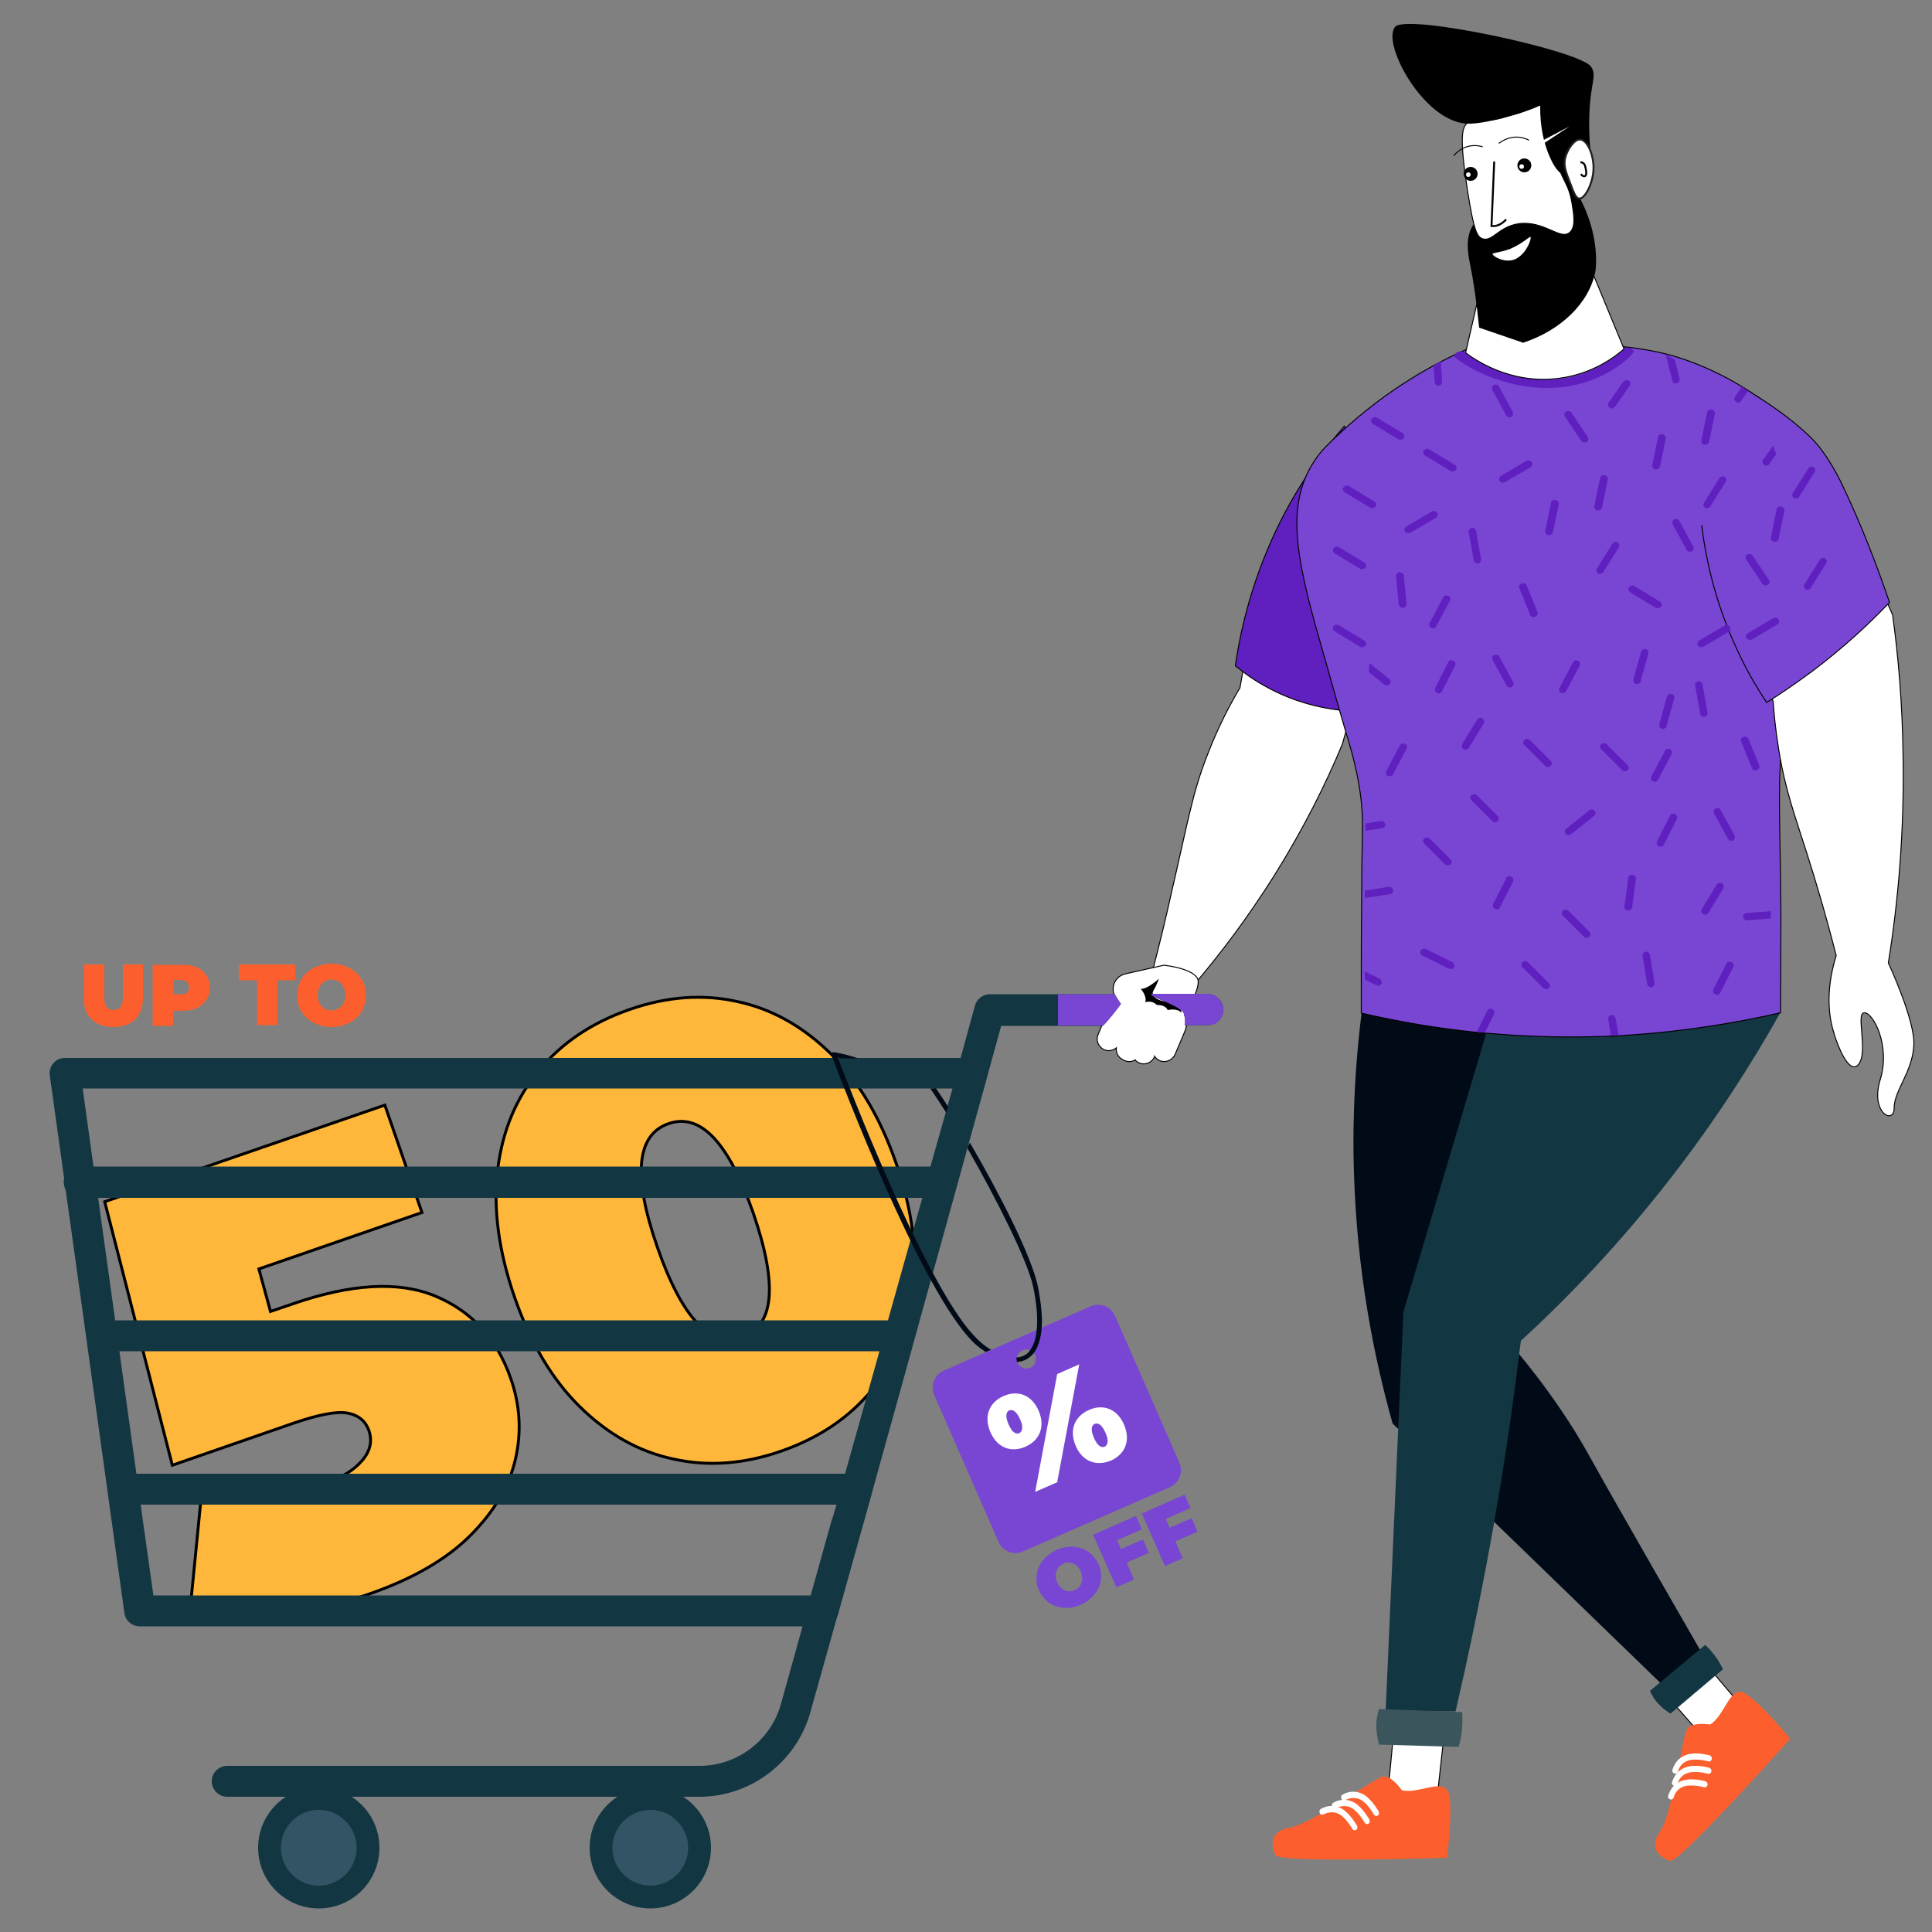 <?xml version="1.0" encoding="utf-8"?>
<!-- Generator: Adobe Illustrator 22.0.1, SVG Export Plug-In . SVG Version: 6.00 Build 0)  -->
<svg version="1.1" id="OBJECTS" xmlns="http://www.w3.org/2000/svg" xmlns:xlink="http://www.w3.org/1999/xlink" x="0px" y="0px"
	 viewBox="0 0 500 500" style="enable-background:new 0 0 500 500;" xml:space="preserve">
<rect x="0" y="0" width="500" height="500" fill="#808080" stroke="none"/>
<style type="text/css">
	.st0{fill:none;}
	.st1{fill:#FFFFFF;stroke:#000000;stroke-width:0.25;stroke-miterlimit:10;}
	.st2{fill:#FC5F2D;}
	.st3{fill:#FFFFFF;}
	.st4{fill:#6020BF;stroke:#000000;stroke-width:0.25;stroke-miterlimit:10;}
	.st5{fill:#000B17;}
	.st6{fill:#133643;}
	.st7{fill:#3A555B;}
	.st8{fill:#7846D3;}
	.st9{fill:none;stroke:#000000;stroke-width:0.25;stroke-miterlimit:10;}
	.st10{fill:#7846D3;stroke:#000000;stroke-width:0.25;stroke-miterlimit:10;}
	.st11{fill:#6020BF;}
	.st12{display:none;}
	.st13{display:inline;fill:#133643;}
	.st14{display:inline;}
	.st15{fill:#FF8B6B;}
	.st16{fill:#D85C48;}
	.st17{display:inline;fill:#FFAA95;}
	.st18{display:inline;fill:#FF8B6B;}
	.st19{display:inline;fill:#FFFFFF;}
	.st20{fill:#FFFFFF;stroke:#000000;stroke-width:0.5;stroke-miterlimit:10;}
	.st21{fill:#FFFFFF;stroke:#231F20;stroke-width:0.5;stroke-miterlimit:10;}
	.st22{fill:none;stroke:#000000;stroke-width:0.5;stroke-miterlimit:10;}
	.st23{enable-background:new    ;}
	.st24{fill:#FEB73B;}
	.st25{fill:none;stroke:#000000;stroke-width:0.75;stroke-miterlimit:10;}
	.st26{fill:#335464;}
</style>
<rect class="st0" width="500" height="500"/>
<g>
	<g>
		<g>
			<path class="st1" d="M373.8,448.3l-1.7,15.4c0,0-5,2.9-13,1.3l1.7-18L373.8,448.3z"/>
			<g>
				<path class="st2" d="M362.8,463.3c0,0-2.5-3.6-4.6-3.6c-2.1,0.1-18.8,12.4-24.4,13.3s-4.7,5-3.7,7.1c0.9,2.1,44.4,0.7,44.4,0.7
					s1.6-12.9,0.4-16.8C373.6,460,367.1,464.4,362.8,463.3z"/>
				<g>
					<g>
						<path class="st3" d="M353.5,472c0.2,0.1,0.4,0.1,0.6,0c0.4-0.2,0.5-0.7,0.3-1.1c-0.1-0.1-1.7-3.1-3.9-4.4
							c-3-1.6-5.4,0-5.5,0.1c-0.4,0.2-0.4,0.7-0.2,1.1c0.2,0.4,0.7,0.4,1.1,0.2c0.1,0,1.8-1.1,3.9,0c1.8,1,3.3,3.7,3.3,3.7
							C353.2,471.8,353.4,471.9,353.5,472z"/>
					</g>
					<g>
						<path class="st3" d="M355.9,469.9c0.2,0.1,0.4,0.1,0.6,0c0.4-0.2,0.5-0.7,0.3-1.1c-0.1-0.1-1.7-3.1-3.9-4.4
							c-3-1.6-5.4,0-5.5,0.1c-0.4,0.2-0.4,0.7-0.2,1.1c0.2,0.4,0.7,0.4,1.1,0.2c0.1,0,1.8-1.1,3.9,0c1.8,1,3.3,3.7,3.3,3.7
							C355.6,469.7,355.8,469.8,355.9,469.9z"/>
					</g>
					<g>
						<g>
							<path class="st3" d="M350.3,473.6c0.2,0.1,0.4,0.1,0.6,0c0.4-0.2,0.5-0.7,0.3-1.1c-0.1-0.1-1.7-3.1-3.9-4.4
								c-3-1.6-5.4,0-5.5,0.1c-0.4,0.2-0.4,0.7-0.2,1.1c0.2,0.4,0.7,0.4,1.1,0.2c0.1,0,1.8-1.1,3.9,0c1.8,1,3.3,3.7,3.3,3.7
								C350,473.4,350.2,473.6,350.3,473.6z"/>
						</g>
					</g>
				</g>
			</g>
		</g>
		<g>
			<path class="st1" d="M352.4,174.7c-1.7,6-3.3,11.9-5,17.9c-4.2,10.1-9.9,21.6-17.5,33.8c-7.1,11.3-14.4,20.9-21.1,28.7
				c-3.5-1.2-7.1-2.3-10.6-3.5c2-7.7,3.6-14.4,4.7-19.4c4.7-20.2,5.6-26.7,9.6-36.9c2.8-7.3,5.9-13.1,8.4-17.3
				c0.8-4.6,1.6-9.1,2.5-13.7C333.1,167.7,342.8,171.2,352.4,174.7z"/>
			<g>
				<path class="st1" d="M288.9,271.2c-1,0.8-2.5,1-3.6,0.2c-1.2-0.8-1.7-2.4-1.1-3.7l4.2-10.1l0,0c-1-2.4,0.4-5.1,3-5.6l9.8-2.2
					c0,0,7.2,0.7,8.7,3.4c0.9,1.7-1.5,6.4-3.3,9.6c0.6,1.3,0.6,2.8,0,4.2l-2.5,5.9c-0.8,1.7-2.9,2.4-4.5,1.3
					c-0.3-0.2-0.6-0.5-0.8-0.8v0.1c-0.8,1.7-2.9,2.4-4.5,1.3c-0.2-0.1-0.4-0.3-0.5-0.5c-1,0.6-2.2,0.6-3.3-0.1
					C289.2,273.5,288.8,272.3,288.9,271.2z"/>
				<path d="M299.9,253.3c0,0-3,2.8-4.7,2.6c0,0,1.7,1.8,1.2,3.5c0,0,1.6-0.7,3,0.7c0,0,2.1-0.2,2.8,1.3c0,0,2.5-0.6,3.5,0.7
					c0,0,0.3-2.5-3.2-2.8s-4.8-1.7-3.9-3.1C299.5,254.7,299.9,253.3,299.9,253.3z"/>
			</g>
			<path class="st4" d="M347.9,110.3c-5.1,5.9-10.9,13.7-16.1,23.8c-7.6,14.9-10.7,28.6-12.1,38.2c2.1,1.7,4.5,3.5,7.4,5.1
				c8.9,5.1,17.6,6.4,23.4,6.7c3.3-4.1,7.7-10.5,11-19.3c3.4-9.1,4.1-17.1,4.3-22.5C359.8,131.6,353.9,121,347.9,110.3z"/>
		</g>
		<g>
			<path class="st1" d="M439.3,428.1l10,11.8c0,0-1.4,5.6-8,10.3l-11.9-13.6L439.3,428.1z"/>
			<g>
				<path class="st2" d="M442.6,446.3c0,0-4.4-0.7-5.8,0.9s-3.9,22.2-7.2,26.8c-3.2,4.7,0.4,6.8,2.6,7.6
					c2.2,0.8,31.1-31.6,31.1-31.6s-8.2-10-12-11.9C447.7,436.3,446.4,443.9,442.6,446.3z"/>
				<g>
					<g>
						<path class="st3" d="M442.5,459c0.2-0.1,0.3-0.3,0.4-0.5c0.1-0.4-0.1-0.8-0.5-1c-0.1,0-3.4-1-5.9-0.2c-3.2,1-3.7,3.9-3.8,4
							c-0.1,0.4,0.2,0.8,0.6,0.9s0.8-0.2,0.9-0.6c0-0.1,0.4-2.1,2.7-2.8c2-0.6,4.9,0.2,5,0.2C442.1,459.1,442.3,459.1,442.5,459z"/>
					</g>
					<g>
						<path class="st3" d="M442.6,455.8c0.2-0.1,0.3-0.3,0.4-0.5c0.1-0.4-0.1-0.8-0.5-1c-0.1,0-3.4-1-5.9-0.2c-3.2,1-3.7,3.9-3.8,4
							c-0.1,0.4,0.2,0.8,0.6,0.9s0.8-0.2,0.9-0.6c0-0.1,0.4-2.1,2.7-2.8c2-0.6,4.9,0.2,5,0.2C442.3,456,442.5,455.9,442.6,455.8z"/>
					</g>
					<g>
						<path class="st3" d="M441.5,462.5c0.2-0.1,0.3-0.3,0.4-0.5c0.1-0.4-0.1-0.8-0.5-1c-0.1,0-3.4-1-5.9-0.2c-3.2,1-3.7,3.9-3.8,4
							c-0.1,0.4,0.2,0.8,0.6,0.9s0.8-0.2,0.9-0.6c0-0.1,0.4-2.1,2.7-2.8c2-0.6,4.9,0.2,5,0.2C441.1,462.6,441.3,462.6,441.5,462.5z"
							/>
					</g>
				</g>
			</g>
		</g>
		<g>
			<path class="st5" d="M387.8,265.6c1,27.4,2.1,54.8,3.1,82.2c0,0,11.5,12.9,20.2,28.6c7.3,13.2,29.8,52.2,29.8,52.2l-10.2,7.9
				l-70.3-68.1c-4.8-17.1-9.2-39-10-64.8c-0.5-15.5,0.5-29.6,2-41.7C364.3,263.2,376.1,264.4,387.8,265.6z"/>
			<path class="st6" d="M427,437.6c1.1,2.6,3,4.4,5.3,5.9l13.6-11.5c-1.1-2.4-2.7-4.5-4.6-6.3L427,437.6z"/>
		</g>
		<g>
			<path class="st6" d="M460.8,262c-7.3,13-16.5,27.5-28.2,42.6c-13.4,17.3-26.9,31.3-39,42.4c-0.8,6.3-1.6,12.7-2.5,19.1
				c-3.8,27-8.8,52.6-14.4,76.8h-18.1l4.6-103.4c7.2-24.1,14.3-48.2,21.5-72.3C410,265.5,435.4,263.8,460.8,262z"/>
			<path class="st7" d="M356.9,442.3c-1.1,3.1-0.8,6.2,0,9.2l20.6,0.6c0.9-3,1.1-6,0.9-9L356.9,442.3z"/>
		</g>
		<g>
			<g>
				<g>
					<g>
						<path class="st8" d="M460.9,236.1c0,0.6,0,1.2,0,1.9c0,11.2-0.1,19.8-0.1,24.1c-12.7,2.9-25.4,4.8-38,5.7
							c-0.6,0-1.1,0.1-1.7,0.1c-0.3,0-0.6,0-0.9,0.1c-0.7,0-1.4,0.1-2,0.1c-0.8,0-1.5,0.1-2.3,0.1c-8.6,0.3-17.3,0.2-25.9-0.4
							c-1.7-0.1-3.5-0.3-5.2-0.4c-0.1,0-0.2,0-0.3,0c-0.4,0-0.9-0.1-1.3-0.1c-0.3,0-0.5-0.1-0.8-0.1c-10-1-20.1-2.7-30.1-5
							c0-1.9,0-4.8,0-8.4c0-0.7,0-1.4,0-2.1l0,0c0-5.2,0-11.6,0.1-18.8c0-0.6,0-1.2,0-1.9c0-4.8,0.1-10,0.2-15.4c0-1.9,0-1.7,0-1.9
							c0.1-9.6-2.7-18.9-3.9-22.9c-1.9-6.4-3.7-12.8-5.5-19.2c-7.3-25.3-11.4-40.5-2.5-53.1c1.4-2,3-3.6,6.3-6.6
							c12.4-11.5,24.6-18,33-21.7c15-1.9,27.2-1.6,35.8-0.9c10.1,0.8,15.3,2.2,18.5,3.2c2.9,0.9,10.5,3.5,19.1,9.2
							c2.6,1.7,4.8,3.4,6.3,4.6c3.2,48.3,3.5,64.6,2.9,69.3c-0.1,0.6-0.7,5.1-1.2,11.4c-0.1,1.9-0.3,4-0.4,6.4
							C460.1,205.5,460.7,214.2,460.9,236.1z"/>
						<path class="st9" d="M460.9,236.1c0,0.6,0,1.2,0,1.9c0,11.2-0.1,19.8-0.1,24.1c-12.7,2.9-25.4,4.8-38,5.7
							c-0.6,0-1.1,0.1-1.7,0.1c-0.3,0-0.6,0-0.9,0.1c-0.7,0-1.4,0.1-2,0.1c-0.8,0-1.5,0.1-2.3,0.1c-8.6,0.3-17.3,0.2-25.9-0.4
							c-1.7-0.1-3.5-0.3-5.2-0.4c-0.1,0-0.2,0-0.3,0c-0.4,0-0.9-0.1-1.3-0.1c-0.3,0-0.5-0.1-0.8-0.1c-10-1-20.1-2.7-30.1-5
							c0-1.9,0-4.8,0-8.4c0-0.7,0-1.4,0-2.1l0,0c0-5.2,0-11.6,0.1-18.8c0-0.6,0-1.2,0-1.9c0-4.8,0.1-10,0.2-15.4c0-1.9,0-1.7,0-1.9
							c0.1-9.6-2.7-18.9-3.9-22.9c-1.9-6.4-3.7-12.8-5.5-19.2c-7.3-25.3-11.4-40.5-2.5-53.1c1.4-2,3-3.6,6.3-6.6
							c12.4-11.5,24.6-18,33-21.7c15-1.9,27.2-1.6,35.8-0.9c10.1,0.8,15.3,2.2,18.5,3.2c2.9,0.9,10.5,3.5,19.1,9.2
							c2.6,1.7,4.8,3.4,6.3,4.6c3.2,48.3,3.5,64.6,2.9,69.3c-0.1,0.6-0.7,5.1-1.2,11.4c-0.1,1.9-0.3,4-0.4,6.4
							C460.1,205.5,460.7,214.2,460.9,236.1z"/>
					</g>
				</g>
			</g>
		</g>
		<g>
			<g>
				<path class="st1" d="M490.2,286.7c0.1,4.5-6.3,1.4-3.6-7.3c2.7-8.8-1.8-17.3-4.1-17.3c-2.3,0,1,9.9-1.4,13.2
					c-0.4,0.6-0.8,0.8-1.2,0.8c-2.5,0.1-5.1-7.9-5.3-8.8c-1.1-3.5-2.4-10.3,0.6-20c-2.8-11-5.5-19.9-7.5-26.2
					c-3.1-9.8-5.7-16.6-7.4-27.3c-0.8-5-1.2-9.2-1.4-12.1c-1.1-4.3-2.2-9-3-14c-2-11.7-2.4-22.4-2.1-31.6c0,0,8-20.5,18-17.7
					c6,13.6,12,27.1,18,40.7c1.5,10.8,2.5,22.7,2.7,35.7c0.4,20.6-1.3,38.9-3.8,54.4c0,0,7,15,6.6,21.3
					C495,277.3,490.2,282.3,490.2,286.7z"/>
			</g>
			<path class="st10" d="M454.3,102.3c7.7,4.8,13.2,9.5,15.9,12.6c1.4,1.7,2.6,3.5,2.6,3.5c1.5,2.3,2.6,4.3,3.5,6.1
				c5.6,11.5,10.1,23.7,12.7,31.4c-5.3,5.6-11.8,11.6-19.7,17.6c-4.2,3.1-8.2,5.9-12.1,8.3c-2.3-3.5-4.6-7.3-6.7-11.7
				c-6.3-12.8-9-24.9-10.1-34.2"/>
		</g>
		<g>
			<g>
				<g>
					<path class="st11" d="M400.5,100.4c-13.7,0-23.3-7.3-23.7-7.7c-0.6-0.4-0.5-1.1,0.2-1.5s1.7-0.3,2.3,0.2
						c0.1,0.1,9.1,6.9,21.1,6.9c11.9,0,19.2-7.7,19.2-7.8c0.5-0.5,1.5-0.7,2.3-0.4c0.8,0.3,1.1,0.9,0.6,1.4
						C422.3,92,414.4,100.4,400.5,100.4z"/>
				</g>
			</g>
			<g>
				<path class="st11" d="M370.8,162.6c-0.1,0-0.3,0-0.4-0.1c-0.5-0.2-0.7-0.8-0.4-1.3l3.5-6.6c0.2-0.5,0.8-0.6,1.3-0.4
					c0.5,0.2,0.7,0.8,0.4,1.3l-3.5,6.6C371.6,162.5,371.2,162.6,370.8,162.6z"/>
			</g>
			<g>
				<path class="st11" d="M363.5,157.2c-0.1,0.1-0.3,0.1-0.4,0.1c-0.5,0-1-0.3-1.1-0.8l-0.7-7.4c0-0.5,0.4-1,0.9-1s1,0.3,1.1,0.8
					l0.7,7.4C364,156.7,363.8,157,363.5,157.2z"/>
			</g>
			<g>
				<path class="st11" d="M382.4,145.8c-0.5,0-0.9-0.3-1-0.8l-1.3-7.3c-0.1-0.5,0.3-1,0.8-1.1s1,0.3,1.1,0.8l1.3,7.3
					c0.1,0.5-0.3,1-0.8,1.1C382.5,145.8,382.5,145.8,382.4,145.8z"/>
			</g>
			<g>
				<path class="st11" d="M414.1,148.5c-0.2,0-0.3,0-0.5-0.1c-0.5-0.3-0.6-0.8-0.3-1.3l4-6.4c0.3-0.4,0.9-0.6,1.3-0.3
					c0.5,0.3,0.6,0.8,0.3,1.3l-4,6.4C414.8,148.3,414.4,148.5,414.1,148.5z"/>
			</g>
			<g>
				<path class="st11" d="M362.4,113.8c-0.2,0-0.4,0-0.5-0.1l-6.6-4c-0.5-0.3-0.6-0.9-0.3-1.3c0.3-0.4,0.9-0.6,1.4-0.3l6.6,4
					c0.5,0.3,0.6,0.9,0.3,1.3C363.1,113.7,362.8,113.8,362.4,113.8z"/>
			</g>
			<g>
				<path class="st11" d="M355.1,131.5c-0.2,0-0.4,0-0.5-0.1l-6.6-4c-0.5-0.3-0.6-0.9-0.3-1.3c0.3-0.4,0.9-0.6,1.4-0.3l6.6,4
					c0.5,0.3,0.6,0.9,0.3,1.3C355.7,131.3,355.4,131.5,355.1,131.5z"/>
			</g>
			<g>
				<path class="st11" d="M352.5,147.3c-0.2,0-0.4,0-0.5-0.1l-6.6-4c-0.5-0.3-0.6-0.9-0.3-1.3c0.3-0.4,0.9-0.6,1.4-0.3l6.6,4
					c0.5,0.3,0.6,0.9,0.3,1.3C353.1,147.2,352.8,147.3,352.5,147.3z"/>
			</g>
			<g>
				<path class="st11" d="M352.5,167.5c-0.2,0-0.4,0-0.5-0.1l-6.6-4c-0.5-0.3-0.6-0.9-0.3-1.3c0.3-0.4,0.9-0.6,1.4-0.3l6.6,4
					c0.5,0.3,0.6,0.9,0.3,1.3C353.1,167.3,352.8,167.5,352.5,167.5z"/>
			</g>
			<g>
				<path class="st11" d="M375.9,122c-0.2,0-0.4,0-0.5-0.1l-6.6-4c-0.5-0.3-0.6-0.9-0.3-1.3c0.3-0.4,0.9-0.6,1.4-0.3l6.6,4
					c0.5,0.3,0.6,0.9,0.3,1.3C376.5,121.9,376.2,122,375.9,122z"/>
			</g>
			<g>
				<path class="st11" d="M404.4,179.4c-0.1,0-0.3,0-0.4-0.1c-0.5-0.2-0.7-0.8-0.4-1.3l3.5-6.6c0.2-0.5,0.8-0.6,1.3-0.4
					c0.5,0.2,0.7,0.8,0.4,1.3l-3.5,6.6C405.1,179.2,404.8,179.4,404.4,179.4z"/>
			</g>
			<g>
				<path class="st11" d="M388.9,124.9c-0.3,0-0.6-0.2-0.8-0.4c-0.3-0.4-0.1-1,0.3-1.3l6.6-3.9c0.5-0.3,1.1-0.1,1.4,0.3
					s0.1,1-0.3,1.3l-6.6,3.9C389.3,124.8,389.1,124.9,388.9,124.9z"/>
			</g>
			<g>
				<path class="st11" d="M373.2,98.8c0,0.2,0,0.4-0.1,0.5c-0.2,0.3-0.4,0.5-0.8,0.5c-0.5,0-1-0.4-1-0.9l-0.3-4.3
					c0.6-0.4,1.2-0.7,1.9-1.1L373.2,98.8z"/>
			</g>
			<g>
				<path class="st11" d="M364.4,138c-0.3,0-0.6-0.2-0.8-0.4c-0.3-0.4-0.1-1,0.3-1.3l6.6-3.9c0.5-0.3,1.1-0.1,1.4,0.3
					c0.3,0.4,0.1,1-0.3,1.3l-6.6,3.9C364.7,137.9,364.5,138,364.4,138z"/>
			</g>
			<g>
				<path class="st11" d="M417.1,105.7c-0.2,0-0.4,0-0.5-0.2c-0.5-0.3-0.6-0.9-0.3-1.3l3.8-5.4c0.3-0.4,0.9-0.6,1.4-0.3
					c0.5,0.3,0.6,0.9,0.3,1.3l-3.8,5.4C417.8,105.5,417.4,105.7,417.1,105.7z"/>
			</g>
			<g>
				<path class="st11" d="M420.5,199.6c-0.3,0-0.5-0.1-0.7-0.3l-5.4-5.4c-0.4-0.4-0.4-1,0-1.3c0.4-0.4,1-0.3,1.4,0l5.4,5.4
					c0.4,0.4,0.4,1,0,1.3C421,199.6,420.7,199.6,420.5,199.6z"/>
			</g>
			<g>
				<path class="st11" d="M400.6,198.5c-0.3,0-0.5-0.1-0.7-0.3l-5.4-5.4c-0.4-0.4-0.4-1,0-1.3c0.4-0.4,1-0.3,1.4,0l5.4,5.4
					c0.4,0.4,0.4,1,0,1.3C401.1,198.4,400.9,198.5,400.6,198.5z"/>
			</g>
			<g>
				<path class="st11" d="M386.4,234.7c-0.1-0.2-0.1-0.5,0-0.7l3.4-6.7c0.2-0.5,0.8-0.7,1.3-0.4c0.5,0.2,0.7,0.8,0.5,1.2l-3.4,6.7
					c-0.2,0.5-0.8,0.7-1.3,0.4C386.6,235.1,386.4,234.9,386.4,234.7z"/>
			</g>
			<g>
				<path class="st11" d="M443.4,256.8c-0.1-0.2-0.1-0.5,0-0.7l3.4-6.7c0.2-0.5,0.8-0.7,1.3-0.4c0.5,0.2,0.7,0.8,0.5,1.2l-3.4,6.7
					c-0.2,0.5-0.8,0.7-1.3,0.4C443.6,257.2,443.4,257,443.4,256.8z"/>
			</g>
			<g>
				<path class="st11" d="M418.9,267.9c-0.7,0-1.3,0.1-2,0.1l-0.7-4.2c-0.1-0.5,0.3-1,0.8-1.1s1,0.3,1.1,0.8L418.9,267.9z"/>
			</g>
			<g>
				<path class="st11" d="M426.7,255.3c-0.2-0.1-0.4-0.4-0.4-0.6l-1.2-7.3c-0.1-0.5,0.3-1,0.8-1.1s1,0.3,1.1,0.8l1.2,7.3
					c0.1,0.5-0.3,1-0.8,1.1C427.2,255.5,426.9,255.4,426.7,255.3z"/>
			</g>
			<g>
				<path class="st11" d="M379.3,194c-0.2,0-0.3,0-0.5-0.1c-0.5-0.3-0.6-0.8-0.4-1.3l3.9-6.4c0.3-0.4,0.9-0.6,1.3-0.3
					c0.5,0.3,0.6,0.8,0.4,1.3l-3.9,6.4C379.9,193.8,379.6,194,379.3,194z"/>
			</g>
			<g>
				<path class="st11" d="M390.8,177.9c-0.4,0-0.7-0.2-0.9-0.5l-3.6-6.6c-0.2-0.5-0.1-1,0.4-1.3c0.5-0.2,1.1-0.1,1.3,0.4l3.6,6.6
					c0.2,0.5,0.1,1-0.4,1.3C391.1,177.9,390.9,177.9,390.8,177.9z"/>
			</g>
			<g>
				<path class="st11" d="M359.7,177c-0.1,0.1-0.2,0.2-0.4,0.3c-0.3,0.1-0.7,0.1-1-0.1l-4-3.2c0-0.8,0-1.6,0.1-2.4l5.2,4.2
					C360,176,360,176.6,359.7,177z"/>
			</g>
			<g>
				<path class="st11" d="M390.7,108c-0.4,0-0.7-0.2-0.9-0.5l-3.6-6.6c-0.2-0.5-0.1-1,0.4-1.3c0.5-0.2,1.1-0.1,1.3,0.4l3.6,6.6
					c0.2,0.5,0.1,1-0.4,1.3C391,108,390.9,108,390.7,108z"/>
			</g>
			<g>
				<path class="st11" d="M413.6,132.1c-0.1,0-0.1,0-0.2,0c-0.5-0.1-0.9-0.6-0.8-1.1l1.5-7.3c0.1-0.5,0.6-0.8,1.2-0.7
					c0.5,0.1,0.9,0.6,0.8,1.1l-1.5,7.3C414.5,131.8,414.1,132.1,413.6,132.1z"/>
			</g>
			<g>
				<path class="st11" d="M400.9,138.5c-0.1,0-0.1,0-0.2,0c-0.5-0.1-0.9-0.6-0.8-1.1l1.5-7.3c0.1-0.5,0.6-0.8,1.2-0.7
					c0.5,0.1,0.9,0.6,0.8,1.1l-1.5,7.3C401.7,138.2,401.3,138.5,400.9,138.5z"/>
			</g>
			<g>
				<path class="st11" d="M410,114.5c-0.3,0-0.6-0.2-0.8-0.4l-4.2-6.3c-0.3-0.4-0.2-1,0.3-1.3s1.1-0.1,1.4,0.3l4.2,6.3
					c0.3,0.4,0.2,1-0.3,1.3C410.4,114.5,410.2,114.5,410,114.5z"/>
			</g>
			<g>
				<path class="st11" d="M371.6,179.1c-0.3-0.3-0.3-0.7-0.2-1l3.4-6.7c0.2-0.5,0.8-0.7,1.3-0.4c0.5,0.2,0.7,0.8,0.5,1.2l-3.4,6.7
					c-0.2,0.5-0.8,0.7-1.3,0.4C371.8,179.2,371.7,179.2,371.6,179.1z"/>
			</g>
			<g>
				<path class="st11" d="M396.9,159.7c-0.4,0-0.8-0.2-0.9-0.6l-2.8-6.9c-0.2-0.5,0.1-1,0.6-1.2s1.1,0,1.3,0.5l2.8,6.9
					c0.2,0.5-0.1,1-0.6,1.2C397.2,159.6,397.1,159.7,396.9,159.7z"/>
			</g>
			<g>
				<path class="st11" d="M428.2,202.3c-0.1,0-0.3,0-0.4-0.1c-0.5-0.2-0.7-0.8-0.4-1.3l3.5-6.6c0.2-0.5,0.8-0.6,1.3-0.4
					c0.5,0.2,0.7,0.8,0.4,1.3l-3.5,6.6C428.9,202.1,428.6,202.3,428.2,202.3z"/>
			</g>
			<g>
				<path class="st11" d="M376.4,249.9c0,0.1,0,0.3-0.1,0.4c-0.2,0.5-0.8,0.6-1.3,0.4l-6.9-3.4c-0.5-0.2-0.7-0.8-0.4-1.3
					c0.2-0.5,0.8-0.6,1.3-0.4l6.9,3.4C376.2,249.2,376.4,249.6,376.4,249.9z"/>
			</g>
			<g>
				<path class="st11" d="M357.6,254.2c0,0.1,0,0.3-0.1,0.4c-0.2,0.5-0.8,0.6-1.3,0.4l-3-1.5c0-0.7,0-1.4,0-2.1l3.9,1.9
					C357.4,253.5,357.6,253.8,357.6,254.2z"/>
			</g>
			<g>
				<path class="st11" d="M386.7,262.4l-2.4,4.8c-0.4,0-0.9-0.1-1.3-0.1c-0.3,0-0.5-0.1-0.8-0.1l2.7-5.4c0.2-0.5,0.8-0.7,1.3-0.4
					C386.7,261.4,386.9,261.9,386.7,262.4z"/>
			</g>
			<g>
				<path class="st11" d="M441,185.5c-0.5,0-0.9-0.3-1-0.8l-1.3-7.3c-0.1-0.5,0.3-1,0.8-1.1s1,0.3,1.1,0.8l1.3,7.3
					c0.1,0.5-0.3,1-0.8,1.1H441z"/>
			</g>
			<g>
				<path class="st11" d="M441.8,131.5c-0.2,0-0.3,0-0.5-0.1c-0.5-0.3-0.6-0.8-0.3-1.3l4-6.4c0.3-0.4,0.9-0.6,1.3-0.3
					c0.5,0.3,0.6,0.8,0.3,1.3l-4,6.4C442.5,131.3,442.1,131.5,441.8,131.5z"/>
			</g>
			<g>
				<path class="st11" d="M464.8,129c-0.2,0-0.3,0-0.5-0.1c-0.5-0.3-0.6-0.8-0.3-1.3l4-6.4c0.3-0.4,0.9-0.6,1.3-0.3
					c0.5,0.3,0.6,0.8,0.3,1.3l-4,6.4C465.5,128.8,465.1,129,464.8,129z"/>
			</g>
			<g>
				<path class="st11" d="M467.8,152.6c-0.2,0-0.3,0-0.5-0.1c-0.5-0.3-0.6-0.8-0.3-1.3l4-6.4c0.3-0.4,0.9-0.6,1.3-0.3
					c0.5,0.3,0.6,0.8,0.3,1.3l-4,6.4C468.4,152.5,468.1,152.6,467.8,152.6z"/>
			</g>
			<g>
				<path class="st11" d="M429,157.4c-0.2,0-0.4,0-0.5-0.1l-6.6-4c-0.5-0.3-0.6-0.9-0.3-1.3c0.3-0.4,0.9-0.6,1.4-0.3l6.6,4
					c0.5,0.3,0.6,0.9,0.3,1.3C429.7,157.2,429.3,157.4,429,157.4z"/>
			</g>
			<g>
				<path class="st11" d="M359.6,200.9c-0.1,0-0.3,0-0.4-0.1c-0.5-0.2-0.7-0.8-0.4-1.3l3.5-6.6c0.2-0.5,0.8-0.6,1.3-0.4
					c0.5,0.2,0.7,0.8,0.4,1.3l-3.5,6.6C360.3,200.7,360,200.9,359.6,200.9z"/>
			</g>
			<g>
				<path class="st11" d="M440.2,167.5c-0.3,0-0.6-0.2-0.8-0.4c-0.3-0.4-0.1-1,0.3-1.3l6.6-3.9c0.5-0.3,1.1-0.1,1.4,0.3
					c0.3,0.4,0.1,1-0.3,1.3l-6.6,3.9C440.5,167.4,440.4,167.5,440.2,167.5z"/>
			</g>
			<g>
				<path class="st11" d="M452.8,165.6c-0.3,0-0.6-0.2-0.8-0.4c-0.3-0.4-0.1-1,0.3-1.3l6.6-3.9c0.5-0.3,1.1-0.1,1.4,0.3
					c0.3,0.4,0.1,1-0.3,1.3l-6.6,3.9C453.2,165.5,453,165.6,452.8,165.6z"/>
			</g>
			<g>
				<path class="st11" d="M424.3,176.8c-0.2,0.2-0.6,0.3-0.9,0.2c-0.5-0.1-0.8-0.6-0.7-1.1l2-7.2c0.1-0.5,0.7-0.8,1.2-0.7
					s0.8,0.6,0.7,1.1l-2,7.2C424.6,176.6,424.5,176.7,424.3,176.8z"/>
			</g>
			<g>
				<path class="st11" d="M431,188.4c-0.2,0.2-0.6,0.3-0.9,0.2c-0.5-0.1-0.8-0.6-0.7-1.1l2-7.2c0.1-0.5,0.7-0.8,1.2-0.7
					s0.8,0.6,0.7,1.1l-2,7.2C431.3,188.1,431.2,188.3,431,188.4z"/>
			</g>
			<g>
				<path class="st11" d="M452.3,101.3l-1.7,2.5c-0.2,0.3-0.5,0.4-0.8,0.4c-0.2,0-0.4,0-0.5-0.2c-0.5-0.3-0.6-0.9-0.3-1.3l1.9-2.7
					C451.3,100.4,451.8,100.8,452.3,101.3z"/>
			</g>
			<g>
				<path class="st11" d="M459.7,117.5l-1.8,2.6c-0.2,0.3-0.5,0.4-0.8,0.4c-0.2,0-0.4-0.1-0.5-0.2c-0.5-0.3-0.6-0.9-0.3-1.3l2.6-3.7
					C459.1,116.1,459.4,116.8,459.7,117.5z"/>
			</g>
			<g>
				<path class="st11" d="M374.7,224c-0.3,0-0.5-0.1-0.7-0.3l-5.4-5.4c-0.4-0.4-0.4-1,0-1.3c0.4-0.4,1-0.3,1.4,0l5.4,5.4
					c0.4,0.4,0.4,1,0,1.3C375.1,223.9,374.9,224,374.7,224z"/>
			</g>
			<g>
				<path class="st11" d="M410.6,242.7c-0.3,0-0.5-0.1-0.7-0.3l-5.4-5.4c-0.4-0.4-0.4-1,0-1.3c0.4-0.4,1-0.3,1.4,0l5.4,5.4
					c0.4,0.4,0.4,1,0,1.3C411.1,242.6,410.9,242.7,410.6,242.7z"/>
			</g>
			<g>
				<path class="st11" d="M420.6,235.3c-0.2-0.2-0.2-0.4-0.2-0.7l1-7.4c0.1-0.5,0.6-0.9,1.1-0.8c0.5,0.1,0.9,0.5,0.9,1l-1,7.4
					c-0.1,0.5-0.6,0.9-1.1,0.8C421,235.6,420.8,235.5,420.6,235.3z"/>
			</g>
			<g>
				<path class="st11" d="M400.1,256c-0.3,0-0.5-0.1-0.7-0.3l-5.4-5.4c-0.4-0.4-0.4-1,0-1.3c0.4-0.4,1-0.3,1.4,0l5.4,5.4
					c0.4,0.4,0.4,1,0,1.3C400.6,256,400.4,256,400.1,256z"/>
			</g>
			<g>
				<path class="st11" d="M458.3,235.8c0,0.6,0,1.3,0,1.9l-6.1,0.5c-0.5,0-1-0.3-1.1-0.9c0-0.5,0.4-1,0.9-1L458.3,235.8z"/>
			</g>
			<g>
				<path class="st11" d="M386.9,212.8c-0.3,0-0.5-0.1-0.7-0.3l-5.4-5.4c-0.4-0.4-0.4-1,0-1.3c0.4-0.4,1-0.3,1.4,0l5.4,5.4
					c0.4,0.4,0.4,1,0,1.3C387.4,212.7,387.1,212.8,386.9,212.8z"/>
			</g>
			<g>
				<path class="st11" d="M412.9,210.4c0,0.2-0.1,0.5-0.3,0.7l-6,4.8c-0.4,0.3-1,0.3-1.4-0.1c-0.3-0.4-0.3-1,0.1-1.3l6-4.8
					c0.4-0.3,1-0.3,1.4,0.1C412.8,210,412.9,210.2,412.9,210.4z"/>
			</g>
			<g>
				<path class="st11" d="M441.3,236.7c-0.2,0-0.3,0-0.5-0.1c-0.5-0.3-0.6-0.8-0.4-1.3l3.9-6.4c0.3-0.4,0.9-0.6,1.3-0.3
					c0.5,0.3,0.6,0.8,0.4,1.3l-3.9,6.4C442,236.5,441.7,236.7,441.3,236.7z"/>
			</g>
			<g>
				<path class="st11" d="M448.1,217.6c-0.4,0-0.7-0.2-0.9-0.5l-3.6-6.6c-0.2-0.5-0.1-1,0.4-1.3c0.5-0.2,1.1-0.1,1.3,0.4l3.6,6.6
					c0.2,0.5,0.1,1-0.4,1.3C448.4,217.6,448.3,217.6,448.1,217.6z"/>
			</g>
			<g>
				<path class="st11" d="M437.4,142.8c-0.4,0-0.7-0.2-0.9-0.5l-3.6-6.6c-0.2-0.5-0.1-1,0.4-1.3c0.5-0.2,1.1-0.1,1.3,0.4l3.6,6.6
					c0.2,0.5,0.1,1-0.4,1.3C437.7,142.7,437.6,142.8,437.4,142.8z"/>
			</g>
			<g>
				<path class="st11" d="M441.3,115.1c-0.1,0-0.1,0-0.2,0c-0.5-0.1-0.9-0.6-0.8-1.1l1.5-7.3c0.1-0.5,0.6-0.8,1.2-0.7
					c0.5,0.1,0.9,0.6,0.8,1.1l-1.5,7.3C442.2,114.8,441.8,115.1,441.3,115.1z"/>
			</g>
			<g>
				<path class="st11" d="M459.3,140.2c-0.1,0-0.1,0-0.2,0c-0.5-0.1-0.9-0.6-0.8-1.1l1.5-7.3c0.1-0.5,0.6-0.8,1.2-0.7
					c0.5,0.1,0.9,0.6,0.8,1.1l-1.5,7.3C460.2,139.9,459.8,140.2,459.3,140.2z"/>
			</g>
			<g>
				<path class="st11" d="M428.6,121.5c-0.1,0-0.1,0-0.2,0c-0.5-0.1-0.9-0.6-0.8-1.1l1.5-7.3c0.1-0.5,0.6-0.8,1.2-0.7
					c0.5,0.1,0.9,0.6,0.8,1.1l-1.5,7.3C429.4,121.2,429,121.5,428.6,121.5z"/>
			</g>
			<g>
				<path class="st11" d="M433.9,99.2c-0.2,0-0.4,0-0.5,0c-0.3-0.1-0.6-0.3-0.6-0.7l-1.7-6.7c0.8,0.4,1.5,0.8,2.3,1.2l1.3,5.1
					C434.8,98.6,434.4,99.1,433.9,99.2z"/>
			</g>
			<g>
				<path class="st11" d="M456.9,151.5c-0.3,0-0.6-0.2-0.8-0.4l-4.2-6.3c-0.3-0.4-0.2-1,0.3-1.3s1.1-0.1,1.4,0.3l4.2,6.3
					c0.3,0.4,0.2,1-0.3,1.3C457.3,151.5,457.1,151.5,456.9,151.5z"/>
			</g>
			<g>
				<path class="st11" d="M429,218.8c-0.3-0.3-0.3-0.7-0.2-1l3.4-6.7c0.2-0.5,0.8-0.7,1.3-0.4c0.5,0.2,0.7,0.8,0.5,1.2l-3.4,6.7
					c-0.2,0.5-0.8,0.7-1.3,0.4C429.2,218.9,429.1,218.9,429,218.8z"/>
			</g>
			<g>
				<path class="st11" d="M359.8,231.4l-6.6,1c0-0.6,0-1.3,0-1.9l6.2-1c0.5-0.1,1,0.3,1.1,0.8C360.7,230.8,360.4,231.3,359.8,231.4z
					"/>
			</g>
			<g>
				<path class="st11" d="M357.8,214.3l-4.4,0.7c0-0.6,0-1.3,0-1.9l4-0.6c0.5-0.1,1,0.3,1.1,0.8
					C358.7,213.7,358.4,214.2,357.8,214.3z"/>
			</g>
			<g>
				<path class="st11" d="M454.3,199.4c-0.4,0-0.8-0.2-0.9-0.6l-2.8-6.9c-0.2-0.5,0.1-1,0.6-1.2s1.1,0,1.3,0.5l2.8,6.9
					c0.2,0.5-0.1,1-0.6,1.2C454.5,199.3,454.4,199.4,454.3,199.4z"/>
			</g>
		</g>
		<g class="st12">
			<path class="st13" d="M366.1,47.2c0,0-9.3-3.2-8.3-10.4c0.8-6.1,7.6-2.2,7-7s-1.9-9.2,3.9-10.4c5.1-1,5.2,2.7,11.9-2.7
				c8-6.4,14.1,8.4,21.2,8.8c10.5,0.7,11.8,6.9,12.8,11.9s-4,10.9-4,10.9L366.1,47.2z"/>
			<g class="st14">
				<path class="st15" d="M367.7,57.7c0,0-3.9-5.2-6.8-0.9s1.2,17,8.3,13.9L367.7,57.7z"/>
				<g>
					<path class="st16" d="M367.6,66.8c-0.3,0-0.5-0.2-0.6-0.4c-1.1-3.9-5.2-5.5-5.2-5.5c-0.3-0.1-0.5-0.5-0.3-0.8
						c0.1-0.3,0.5-0.5,0.8-0.3c0.2,0.1,4.7,1.8,5.9,6.3c0.1,0.3-0.1,0.6-0.4,0.7C367.8,66.8,367.7,66.8,367.6,66.8z"/>
				</g>
				<g>
					<path class="st16" d="M363.6,64.8c-0.1,0-0.2,0-0.3-0.1c-0.3-0.2-0.4-0.5-0.2-0.8c0,0,0.7-1.1,2.2-1.8c0.3-0.1,0.7,0,0.8,0.3
						c0.1,0.3,0,0.7-0.3,0.8c-1.2,0.5-1.7,1.4-1.7,1.4C363.9,64.7,363.8,64.8,363.6,64.8z"/>
				</g>
			</g>
			<g class="st14">
				<path class="st15" d="M407.8,57.7c0,0,3.9-5.2,6.8-0.9s-1.2,17-8.3,13.9L407.8,57.7z"/>
				<g>
					<path class="st16" d="M407.9,66.8c0.3,0,0.5-0.2,0.6-0.4c1.1-3.9,5.2-5.5,5.2-5.5c0.3-0.1,0.5-0.5,0.3-0.8
						c-0.1-0.3-0.5-0.5-0.8-0.3c-0.2,0.1-4.7,1.8-5.9,6.3c-0.1,0.3,0.1,0.6,0.4,0.7C407.7,66.8,407.8,66.8,407.9,66.8z"/>
				</g>
				<g>
					<path class="st16" d="M411.9,64.8c0.1,0,0.2,0,0.3-0.1c0.3-0.2,0.4-0.5,0.2-0.8c0,0-0.7-1.1-2.2-1.8c-0.3-0.1-0.7,0-0.8,0.3
						c-0.1,0.3,0,0.7,0.3,0.8c1.2,0.5,1.7,1.4,1.7,1.4C411.6,64.7,411.8,64.8,411.9,64.8z"/>
				</g>
			</g>
			<path class="st17" d="M397.3,81.4V94c0,0-3.8,6.4-8.8,6.9c-5.1,0.4-9.6-5.5-9.6-5.5v-13L397.3,81.4z"/>
			<path class="st18" d="M397.3,81.4V87c-3.4,3.8-9.5,4.7-18.4,3.4v-8.1L397.3,81.4z"/>
			<path class="st17" d="M410.6,49.1c-0.2,4.9-0.7,11-1.6,15.9l0,0l0,0l0,0c-0.2,1.2-0.5,2.3-0.8,3.3c-0.2,0.6-0.4,1.2-0.6,1.8
				c-3,9.4-9.9,22.9-27.3,16.7c-7.3-2.6-11.1-10.2-13.1-18.4c-0.1-0.5-0.2-1-0.3-1.4c-0.1-0.3-0.1-0.6-0.2-0.9l-0.1-0.4
				c0-0.1,0-0.1,0-0.2l0,0c-1.1-6.3-1.3-12.7-1.2-17.2c0.1-4.6,2.6-8.9,6.7-11.2c11-6.2,22.5-3.9,30.1-1
				C407.5,38.2,410.9,43.4,410.6,49.1z"/>
			<path class="st13" d="M409,65l-2.7-0.2c0,0-1.5,3.2-3.8,6.6c-2.2-4.9-13.1-1.4-13.1-1.4c-0.7,0.2-1.4,0.3-2.1,0.3s-1.4-0.1-2-0.3
				h-0.1c0,0-11-3.4-13.1,1.7c-1.3-2-2.4-4.3-2.9-6.7l-2.6,0.5l0,0c0,0,0,0.1,0,0.2l0.1,0.4c0.1,0.3,0.1,0.6,0.2,0.9
				c0.1,0.5,0.2,1,0.3,1.4c1.9,8.2,5.8,15.8,13.1,18.4c17.4,6.2,24.3-7.4,27.3-16.7C408.2,67.7,408.9,65.5,409,65
				C409,65.1,409,65.1,409,65L409,65L409,65L409,65z M397.5,77.8L397.5,77.8L397.5,77.8c-0.8,0.8-1.7,1.5-2.6,1.9
				c-4.8,2.6-5.3,2.2-7.2,2.3c-1.9,0.1-4.6-0.5-7.3-2c-0.8-0.5-2.1-1.4-3.5-2.6c0,0-2-6.7,10.5-5C399.8,70.3,397.7,76.5,397.5,77.8z
				"/>
			<path class="st13" d="M397.7,58.2c0,1.3-0.7,2.4-1.5,2.4c-0.9,0-1.5-1.1-1.5-2.4c0-1.3,0.7-2.4,1.5-2.4
				C397,55.7,397.7,56.8,397.7,58.2z"/>
			<path class="st13" d="M378.9,58.2c0,1.3-0.7,2.4-1.5,2.4c-0.9,0-1.5-1.1-1.5-2.4c0-1.3,0.7-2.4,1.5-2.4
				C378.2,55.7,378.9,56.8,378.9,58.2z"/>
			<path class="st13" d="M402.6,50c0,0-6.4-2.5-11.3-0.4l0.5,2.7c0,0,7.2-0.6,10.9,0.9C403,52.1,403,51.1,402.6,50z"/>
			<path class="st13" d="M372.2,50c0,0,6.4-2.5,11.4-0.4l-0.5,2.8c0,0-7.3-0.6-11,0.9C371.8,52.1,371.7,51.1,372.2,50z"/>
			<g class="st14">
				<g>
					<g>
						<path class="st15" d="M387.9,69.1c1,0,2-0.4,2.2-0.5c0.3-0.1,0.5-0.5,0.3-0.8c-0.1-0.3-0.5-0.5-0.8-0.3
							c-0.5,0.2-1.8,0.6-2.4,0.2c-0.1-0.1-0.3-0.2-0.3-0.6c-0.2-2.1,0.4-9.1,0.4-9.2c0-0.3-0.2-0.6-0.5-0.6s-0.6,0.2-0.6,0.5
							s-0.6,7.2-0.4,9.4c0.1,0.8,0.5,1.3,0.9,1.5C386.9,69,387.4,69.1,387.9,69.1z"/>
					</g>
				</g>
			</g>
			<path class="st19" d="M380.3,73.6c0.5,2.3,2,6.5,7.1,6.5s6.5-3.8,7-6.5H380.3z"/>
			<path class="st13" d="M410.6,49.1c-0.2,4.9-0.7,11-1.6,15.9l-2.7-0.2c0,0,0.6-4.1,0.9-6.8s0.8-7.7-1.5-8.4
				c-2.3-0.6-0.9-6.4-4.1-8.9s-10.3-3.2-15-0.3s-10-0.2-12.2,0.3s-5.1,3.5-4.3,6.3c0.8,2.8-1.6,4.5-2.2,7.4s1.3,10.7,1.3,10.7
				l-2.6,0.5c-1.1-6.3-1.3-12.7-1.2-17.2c0.1-4.7,2.6-8.9,6.7-11.2c11-6.2,22.5-3.9,30.1-1C407.5,38.2,410.9,43.4,410.6,49.1z"/>
		</g>
	</g>
	<path class="st1" d="M385.9,62.6c-2.2,9.6-4.4,19.2-6.6,28.7c2,1.5,11.4,8.3,24.2,6.6c8.6-1.1,14.4-5.5,16.8-7.6
		c-3.9-9.4-7.7-18.7-11.6-28.1c-3.7-0.6-8.4-1.1-13.6-0.9C391.7,61.7,388.6,62.1,385.9,62.6z"/>
	<path d="M380.4,68.1c-0.5-2.4-1.3-6.9,1-10.1c0,0,0.2-0.2,0.4-0.5c4.9-5,19.8,0.1,20.6-2c0.3-0.7-1.5-1.3-2.3-3.5
		c-1.6-4,1.1-9.5,2.9-9.4c0.6,0,1.7,1.8,3.9,5.3c0.2,0.4,1.1,1.8,1.5,2.5c6,10.7,4.5,19.7,4.5,19.7c-1.5,8.3-9,15.4-18.7,18.6
		c-3.8-1.3-7.6-2.6-11.4-3.9C382.1,77.8,381.3,72.5,380.4,68.1z"/>
	<path class="st1" d="M393,57.9c6.6-0.9,10.7,4.3,13.2,2.3c1.7-1.4,1.1-4.8,0.6-7.8c-0.8-4.6-2.1-5.1-3.6-9.7
		c-2.6-8.1-1.2-13.3-4.8-15.6c-0.1-0.1-0.2-0.1-0.3-0.1c-3.2-1.1-5.4,2.8-10.7,3.8c-4.7,0.9-5.9-0.4-7.6,1c-1.4,1.1-2.2,3.3,0,17.6
		c1.6,10.1,2.4,11.9,3.9,12.4C386.3,62.6,387.8,58.7,393,57.9z"/>
	<path d="M411.8,17.3c1.6,2.5-0.3,4.1-0.5,13c-0.3,9.5,1.8,14.2-0.8,15.8c-2.1,1.4-5.6-0.6-5.8-0.7c-1.2-0.7-2.5-1.9-4-5.7
		c-1-2.5-2.2-6.7-2.1-12.4c-1.3,0.6-3.1,1.3-5.5,2.1c-0.4,0.1-9,2.8-13.5,2.6c-11.3-0.6-22.2-21-18.5-25.1
		C364.3,3.5,409.1,13.1,411.8,17.3z"/>
	<path class="st20" d="M396.3,61.1c0.5,0.7-1.2,5.1-4.3,6.3c-2.8,1-6-0.9-6-1.7c0-0.6,1.6-0.4,4.7-1.5
		C394.4,62.6,395.9,60.6,396.3,61.1z"/>
	<path class="st9" d="M376.2,40.3c3.4-3.9,7.5-2.3,7.5-2.3"/>
	<path class="st9" d="M387.9,37.1c4.1-3.1,7.8-0.8,7.8-0.8"/>
	<path class="st21" d="M408.8,51.4c1.5-0.1,3.5-4.1,3.6-7.7c0.1-3.5-1.6-7.7-3.6-7.6c-1.6,0.1-3.1,2.7-3.6,4.3
		c-0.7,2.2-0.1,3.8,1.2,7.1C407.4,50.2,407.9,51.4,408.8,51.4z"/>
	<circle cx="394.5" cy="42.8" r="1.8"/>
	<circle cx="380.6" cy="45" r="1.8"/>
	<path class="st22" d="M409,42c0,0,0.9-0.1,1.2,0.9c0.3,1.1,0.5,2.2,0.1,2.6c-0.5,0.4-1-0.3-1.2-0.4"/>
	<circle class="st3" cx="393.8" cy="43.1" r="0.6"/>
	<circle class="st3" cx="380" cy="45.2" r="0.6"/>
	<polygon class="st3" points="398.2,36.9 406.2,32.7 399.4,37.2 	"/>
	<path class="st22" d="M386.7,41.8c-0.2,5.6-0.5,11.1-0.7,16.7c0.2,0,0.5,0,0.8,0c1.5-0.2,2.5-1.2,3-1.7"/>
</g>
<g class="st23">
	<path class="st24" d="M112.6,335.4c9.4,3.9,16,11,19.6,21.4c2.4,6.9,2.8,13.8,1.2,20.8c-1.6,7-5.5,13.6-11.7,19.8
		c-6.2,6.2-14.9,11.2-26.1,15.1c-7.7,2.7-15.7,4.5-23.9,5.5c-8.2,1-15.7,0.9-22.6-0.4l3.1-31.5c5.5,1,11,1.3,16.5,0.9
		c5.5-0.4,10.7-1.4,15.4-3.1c4.3-1.5,7.5-3.4,9.6-5.9c2.1-2.4,2.7-5,1.8-7.7c-0.9-2.6-2.8-4.1-5.6-4.6c-2.8-0.5-7.4,0.4-13.6,2.5
		l-31.7,11l-17.5-68.2L99.6,286l9.6,27.8L67,328.4l3,11l5.6-1.9C90.8,332.2,103.2,331.5,112.6,335.4z"/>
	<path class="st24" d="M174.3,377.6c-9-1.9-17.1-6.5-24.3-13.6c-7.2-7.1-12.8-16.6-16.9-28.5c-4.1-11.9-5.5-22.8-4.3-32.8
		c1.2-10,4.8-18.6,10.7-25.7c5.9-7.1,13.6-12.3,23.3-15.7s19-4.1,28-2.1c9,1.9,17.1,6.5,24.3,13.6c7.2,7.1,12.8,16.6,16.9,28.5
		c4.1,11.9,5.5,22.8,4.3,32.8c-1.2,10-4.8,18.6-10.7,25.7c-5.9,7.1-13.6,12.3-23.3,15.7C192.6,378.9,183.3,379.6,174.3,377.6z
		 M195,314.1c-6.4-18.4-13.7-26.2-22-23.3c-8.3,2.9-9.3,13.5-2.9,31.9s13.7,26.2,22,23.3C200.4,343.1,201.3,332.5,195,314.1z"/>
</g>
<g class="st23">
	<path class="st25" d="M112.6,335.4c9.4,3.9,16,11,19.6,21.4c2.4,6.9,2.8,13.8,1.2,20.8c-1.6,7-5.5,13.6-11.7,19.8
		c-6.2,6.2-14.9,11.2-26.1,15.1c-7.7,2.7-15.7,4.5-23.9,5.5c-8.2,1-15.7,0.9-22.6-0.4l3.1-31.5c5.5,1,11,1.3,16.5,0.9
		c5.5-0.4,10.7-1.4,15.4-3.1c4.3-1.5,7.5-3.4,9.6-5.9c2.1-2.4,2.7-5,1.8-7.7c-0.9-2.6-2.8-4.1-5.6-4.6c-2.8-0.5-7.4,0.4-13.6,2.5
		l-31.7,11l-17.5-68.2L99.6,286l9.6,27.8L67,328.4l3,11l5.6-1.9C90.8,332.2,103.2,331.5,112.6,335.4z"/>
	<path class="st25" d="M174.3,377.6c-9-1.9-17.1-6.5-24.3-13.6c-7.2-7.1-12.8-16.6-16.9-28.5c-4.1-11.9-5.5-22.8-4.3-32.8
		c1.2-10,4.8-18.6,10.7-25.7c5.9-7.1,13.6-12.3,23.3-15.7s19-4.1,28-2.1c9,1.9,17.1,6.5,24.3,13.6c7.2,7.1,12.8,16.6,16.9,28.5
		c4.1,11.9,5.5,22.8,4.3,32.8c-1.2,10-4.8,18.6-10.7,25.7c-5.9,7.1-13.6,12.3-23.3,15.7C192.6,378.9,183.3,379.6,174.3,377.6z
		 M195,314.1c-6.4-18.4-13.7-26.2-22-23.3c-8.3,2.9-9.3,13.5-2.9,31.9s13.7,26.2,22,23.3C200.4,343.1,201.3,332.5,195,314.1z"/>
</g>
<g class="st23">
	<path class="st8" d="M275.4,416.1c-1.4-0.1-2.7-0.5-3.9-1.3c-1.1-0.8-2-1.9-2.6-3.2s-0.8-2.7-0.6-4.1c0.2-1.4,0.7-2.6,1.6-3.7
		c0.9-1.1,2.1-2,3.5-2.7c1.5-0.6,2.9-0.9,4.4-0.8c1.4,0.1,2.7,0.5,3.9,1.3c1.1,0.8,2,1.9,2.6,3.2c0.6,1.4,0.8,2.7,0.6,4.1
		c-0.2,1.4-0.7,2.6-1.6,3.7c-0.9,1.1-2.1,2-3.5,2.7C278.3,415.9,276.9,416.2,275.4,416.1z M279.5,410.4c0.3-0.5,0.5-1,0.6-1.7
		c0-0.6-0.1-1.3-0.4-2c-0.3-0.7-0.7-1.2-1.2-1.6c-0.5-0.4-1-0.6-1.6-0.7c-0.6-0.1-1.2,0-1.7,0.3c-0.6,0.3-1,0.6-1.4,1.1
		c-0.3,0.5-0.5,1-0.6,1.7c0,0.6,0.1,1.3,0.4,2c0.3,0.7,0.7,1.2,1.2,1.6c0.5,0.4,1,0.6,1.6,0.7c0.6,0.1,1.2,0,1.7-0.3
		C278.7,411.3,279.2,410.9,279.5,410.4z"/>
	<path class="st8" d="M289.1,398.6l1,2.3l5.7-2.5l1.5,3.5l-5.7,2.5l1.9,4.4l-4.6,2l-6-13.6l11.1-4.9l1.5,3.5L289.1,398.6z"/>
	<path class="st8" d="M301.7,393.1l1,2.3l5.7-2.5l1.5,3.5l-5.7,2.5l1.9,4.4l-4.6,2l-6-13.6l11.1-4.9l1.5,3.5L301.7,393.1z"/>
</g>
<g>
	<g>
		<g>
			<g>
				<circle class="st6" cx="82.5" cy="478.2" r="15.7"/>
			</g>
			<g>
				<path class="st26" d="M82.5,488c-5.4,0-9.8-4.4-9.8-9.8s4.4-9.8,9.8-9.8s9.8,4.4,9.8,9.8S87.9,488,82.5,488z"/>
			</g>
		</g>
		<g>
			<g>
				<circle class="st6" cx="168.3" cy="478.2" r="15.7"/>
			</g>
			<g>
				<path class="st26" d="M168.3,488c-5.4,0-9.8-4.4-9.8-9.8s4.4-9.8,9.8-9.8s9.8,4.4,9.8,9.8S173.7,488,168.3,488z"/>
			</g>
		</g>
		<g>
			<path class="st6" d="M290.1,259.8c-0.6-0.8-1.1-1.6-1.6-2.5h-32.3c-1.8,0-3.4,1.2-3.9,3l-3.7,13.5H16.8c-1.2,0-2.3,0.5-3,1.4
				c-0.8,0.9-1.1,2-0.9,3.2l3.7,26.6c-0.1,0.3-0.1,0.7-0.1,1c0,0.7,0.2,1.4,0.5,2l4.7,33.7l1.1,8l4.4,31.7l1.1,8l3.9,28.1
				c0.3,2,2,3.4,4,3.4h171.5l-5.6,20.1c-2.6,9.4-11.3,16-21,16H58.8c-2.2,0-4,1.8-4,4s1.8,4,4,4H181c13.3,0,25.1-9,28.7-21.8
				l6.9-24.6l0,0l0,0c0.1-0.2,0.1-0.3,0.2-0.5l8-28.6l2.2-8l8.8-31.7l2.2-8l9.1-32.8l1.1-4l0,0l7.2-26c0-0.1,0.1-0.2,0.1-0.4
				l3.6-13.1h26.3C287.2,263.6,288.7,261.7,290.1,259.8z M215.5,392.7L215.5,392.7c-0.1,0.2-0.1,0.4-0.2,0.5l-5.5,19.7H39.7
				l-3.3-23.5h180.1L215.5,392.7z M218.7,381.4H35.3l-4.4-31.7h196.7L218.7,381.4z M229.8,341.7h-200L25.4,310h213.3L229.8,341.7z
				 M240.8,301.9H24.2l-2.8-20.2h225.1L240.8,301.9z"/>
		</g>
		<path class="st8" d="M288.5,257.3c0.5,0.9,1,1.7,1.6,2.5c-1.4,2-2.9,3.8-4.5,5.6h-11.8v-8.1H288.5z"/>
		<path class="st6" d="M316.6,261.3c0,2.2-1.8,4-4,4h-6c0.2-1.1,0.1-2.3-0.4-3.4c-2.6-2.5-8.3-3.6-8.3-4.7h14.6
			C314.8,257.3,316.6,259.1,316.6,261.3z"/>
		<path class="st8" d="M316.6,261.3c0,2.2-1.8,4-4,4h-6c0.2-1.1,0.1-2.3-0.4-3.4c-2.6-2.5-8.3-3.6-8.3-4.7h14.6
			C314.8,257.3,316.6,259.1,316.6,261.3z"/>
	</g>
</g>
<g class="st23">
	<path class="st2" d="M23.7,263.8c-1.4-1.3-2-3.1-2-5.5v-8.7H27v8.5c0,1.2,0.2,2,0.6,2.5c0.4,0.5,1,0.8,1.8,0.8
		c0.8,0,1.4-0.3,1.8-0.8c0.4-0.5,0.6-1.4,0.6-2.5v-8.5h5.2v8.7c0,2.4-0.7,4.2-2,5.5c-1.4,1.3-3.2,2-5.7,2
		C27,265.8,25.1,265.1,23.7,263.8z"/>
	<path class="st2" d="M50.9,250.3c1.1,0.5,1.9,1.2,2.5,2.1s0.9,2,0.9,3.2c0,1.2-0.3,2.3-0.9,3.2s-1.4,1.6-2.5,2.1
		c-1.1,0.5-2.4,0.7-3.8,0.7h-2.3v3.9h-5.3v-15.8h7.6C48.6,249.6,49.8,249.9,50.9,250.3z M48.4,256.9c0.4-0.3,0.5-0.8,0.5-1.4
		s-0.2-1-0.5-1.4c-0.4-0.3-0.9-0.5-1.6-0.5h-1.9v3.7h1.9C47.5,257.4,48,257.3,48.4,256.9z"/>
	<path class="st2" d="M66.4,253.7h-4.6v-4.1h14.6v4.1h-4.6v11.6h-5.3V253.7z"/>
	<path class="st2" d="M81.2,264.7c-1.4-0.7-2.4-1.7-3.2-2.9c-0.8-1.3-1.1-2.7-1.1-4.2s0.4-3,1.1-4.2c0.8-1.3,1.8-2.2,3.2-2.9
		c1.4-0.7,2.9-1.1,4.6-1.1s3.2,0.4,4.6,1.1c1.4,0.7,2.4,1.7,3.2,2.9c0.8,1.3,1.1,2.7,1.1,4.2s-0.4,3-1.1,4.2
		c-0.8,1.3-1.8,2.2-3.2,2.9c-1.4,0.7-2.9,1.1-4.6,1.1S82.6,265.4,81.2,264.7z M87.6,261c0.5-0.3,1-0.8,1.3-1.4
		c0.3-0.6,0.5-1.3,0.5-2.1s-0.2-1.5-0.5-2.1c-0.3-0.6-0.7-1.1-1.3-1.4c-0.5-0.3-1.1-0.5-1.8-0.5s-1.3,0.2-1.8,0.5s-1,0.8-1.3,1.4
		c-0.3,0.6-0.5,1.3-0.5,2.1s0.2,1.5,0.5,2.1c0.3,0.6,0.7,1.1,1.3,1.4c0.5,0.3,1.1,0.5,1.8,0.5S87,261.3,87.6,261z"/>
</g>
<path class="st8" d="M241.8,361.1l16.6,37.9c1.1,2.5,3.9,3.6,6.4,2.5l37.9-16.6c2.5-1.1,3.6-3.9,2.5-6.4l-16.6-37.9
	c-1.1-2.5-3.9-3.6-6.4-2.5l-37.9,16.6C241.8,355.7,240.7,358.6,241.8,361.1z M267.1,353.7c-1.5,1.1-3.6,0.2-3.9-1.6
	c-0.2-0.9,0.2-1.9,1-2.4c1.5-1.1,3.6-0.2,3.9,1.6C268.2,352.2,267.8,353.2,267.1,353.7z"/>
<g>
	<path class="st3" d="M256.3,370.6c-1.8-4.2-0.2-7.7,3.4-9.3c3.6-1.6,7.3-0.4,9.1,3.8c1.8,4.2,0.2,7.7-3.4,9.3
		C261.8,376,258.1,374.8,256.3,370.6z M273.6,355.6l5.7-2.5l-5.7,30.5l-5.7,2.5L273.6,355.6z M264,367.3c-1-2.2-2-2.6-2.8-2.3
		c-0.7,0.3-1.2,1.3-0.2,3.6c1,2.3,2,2.6,2.8,2.3C264.5,370.5,265,369.5,264,367.3z M278.4,374.2c-1.8-4.2-0.2-7.7,3.4-9.3
		c3.6-1.6,7.3-0.4,9.1,3.8c1.8,4.2,0.2,7.7-3.4,9.3C283.9,379.5,280.2,378.4,278.4,374.2z M286.1,370.8c-1-2.3-2-2.6-2.8-2.3
		c-0.7,0.3-1.2,1.3-0.2,3.6c1,2.3,2,2.6,2.8,2.3C286.6,374,287.1,373,286.1,370.8z"/>
</g>
<g>
	<path class="st5" d="M245,287.5c0.1-0.3,0.2-0.7,0.4-1c-1.1-1.8-2.2-3.4-3.2-4.9c-0.3,0.1-0.7,0.1-1.1,0.1H241h-0.1l0,0l-0.1,0.1
		c1.3,1.8,2.6,3.9,4.1,6.2C244.9,287.8,244.9,287.6,245,287.5z"/>
	<path class="st5" d="M268.6,332.9c-1.6-7.7-9.8-23.8-17.6-37.2c-0.1,0.3-0.3,0.6-0.5,0.9c0,0.2-0.1,0.4-0.1,0.6
		c7.7,13.5,15.6,29.2,17,35.9c0.9,4.3,1.2,8.1,0.9,11c-0.2,2.3-0.8,4.1-1.7,5.3c-0.3,0.5-0.7,0.9-1.2,1.2c-0.7,0.4-1.4,0.7-2.3,0.7
		c-0.1,0.4,0,0.8,0.1,1.2c1.1-0.1,2-0.4,2.9-1c0.6-0.4,1-0.8,1.5-1.4c1.1-1.5,1.8-3.8,2-6.6C269.8,340.6,269.4,337,268.6,332.9z"/>
	<path class="st5" d="M250.6,344c-12.7-15.7-30.6-62.1-33.7-70.1c0-0.1,0-0.1-0.1-0.2c0.3,0.1,0.5,0.1,0.8,0.2h4.5
		c-2-0.7-4-1.2-6.2-1.6c-0.2,0-0.4,0-0.6,0.2c-0.1,0.2-0.2,0.4-0.1,0.6c0,0.1,0.1,0.4,0.3,0.8c2.7,7.1,21.7,56.8,35,72
		c1.2,1.4,2.4,2.5,3.6,3.3c0.3,0.2,0.7,0.5,1,0.7l1.4-0.6c-0.6-0.3-1.1-0.7-1.7-1.1C253.6,347.3,252.1,345.8,250.6,344z"/>
</g>
</svg>

